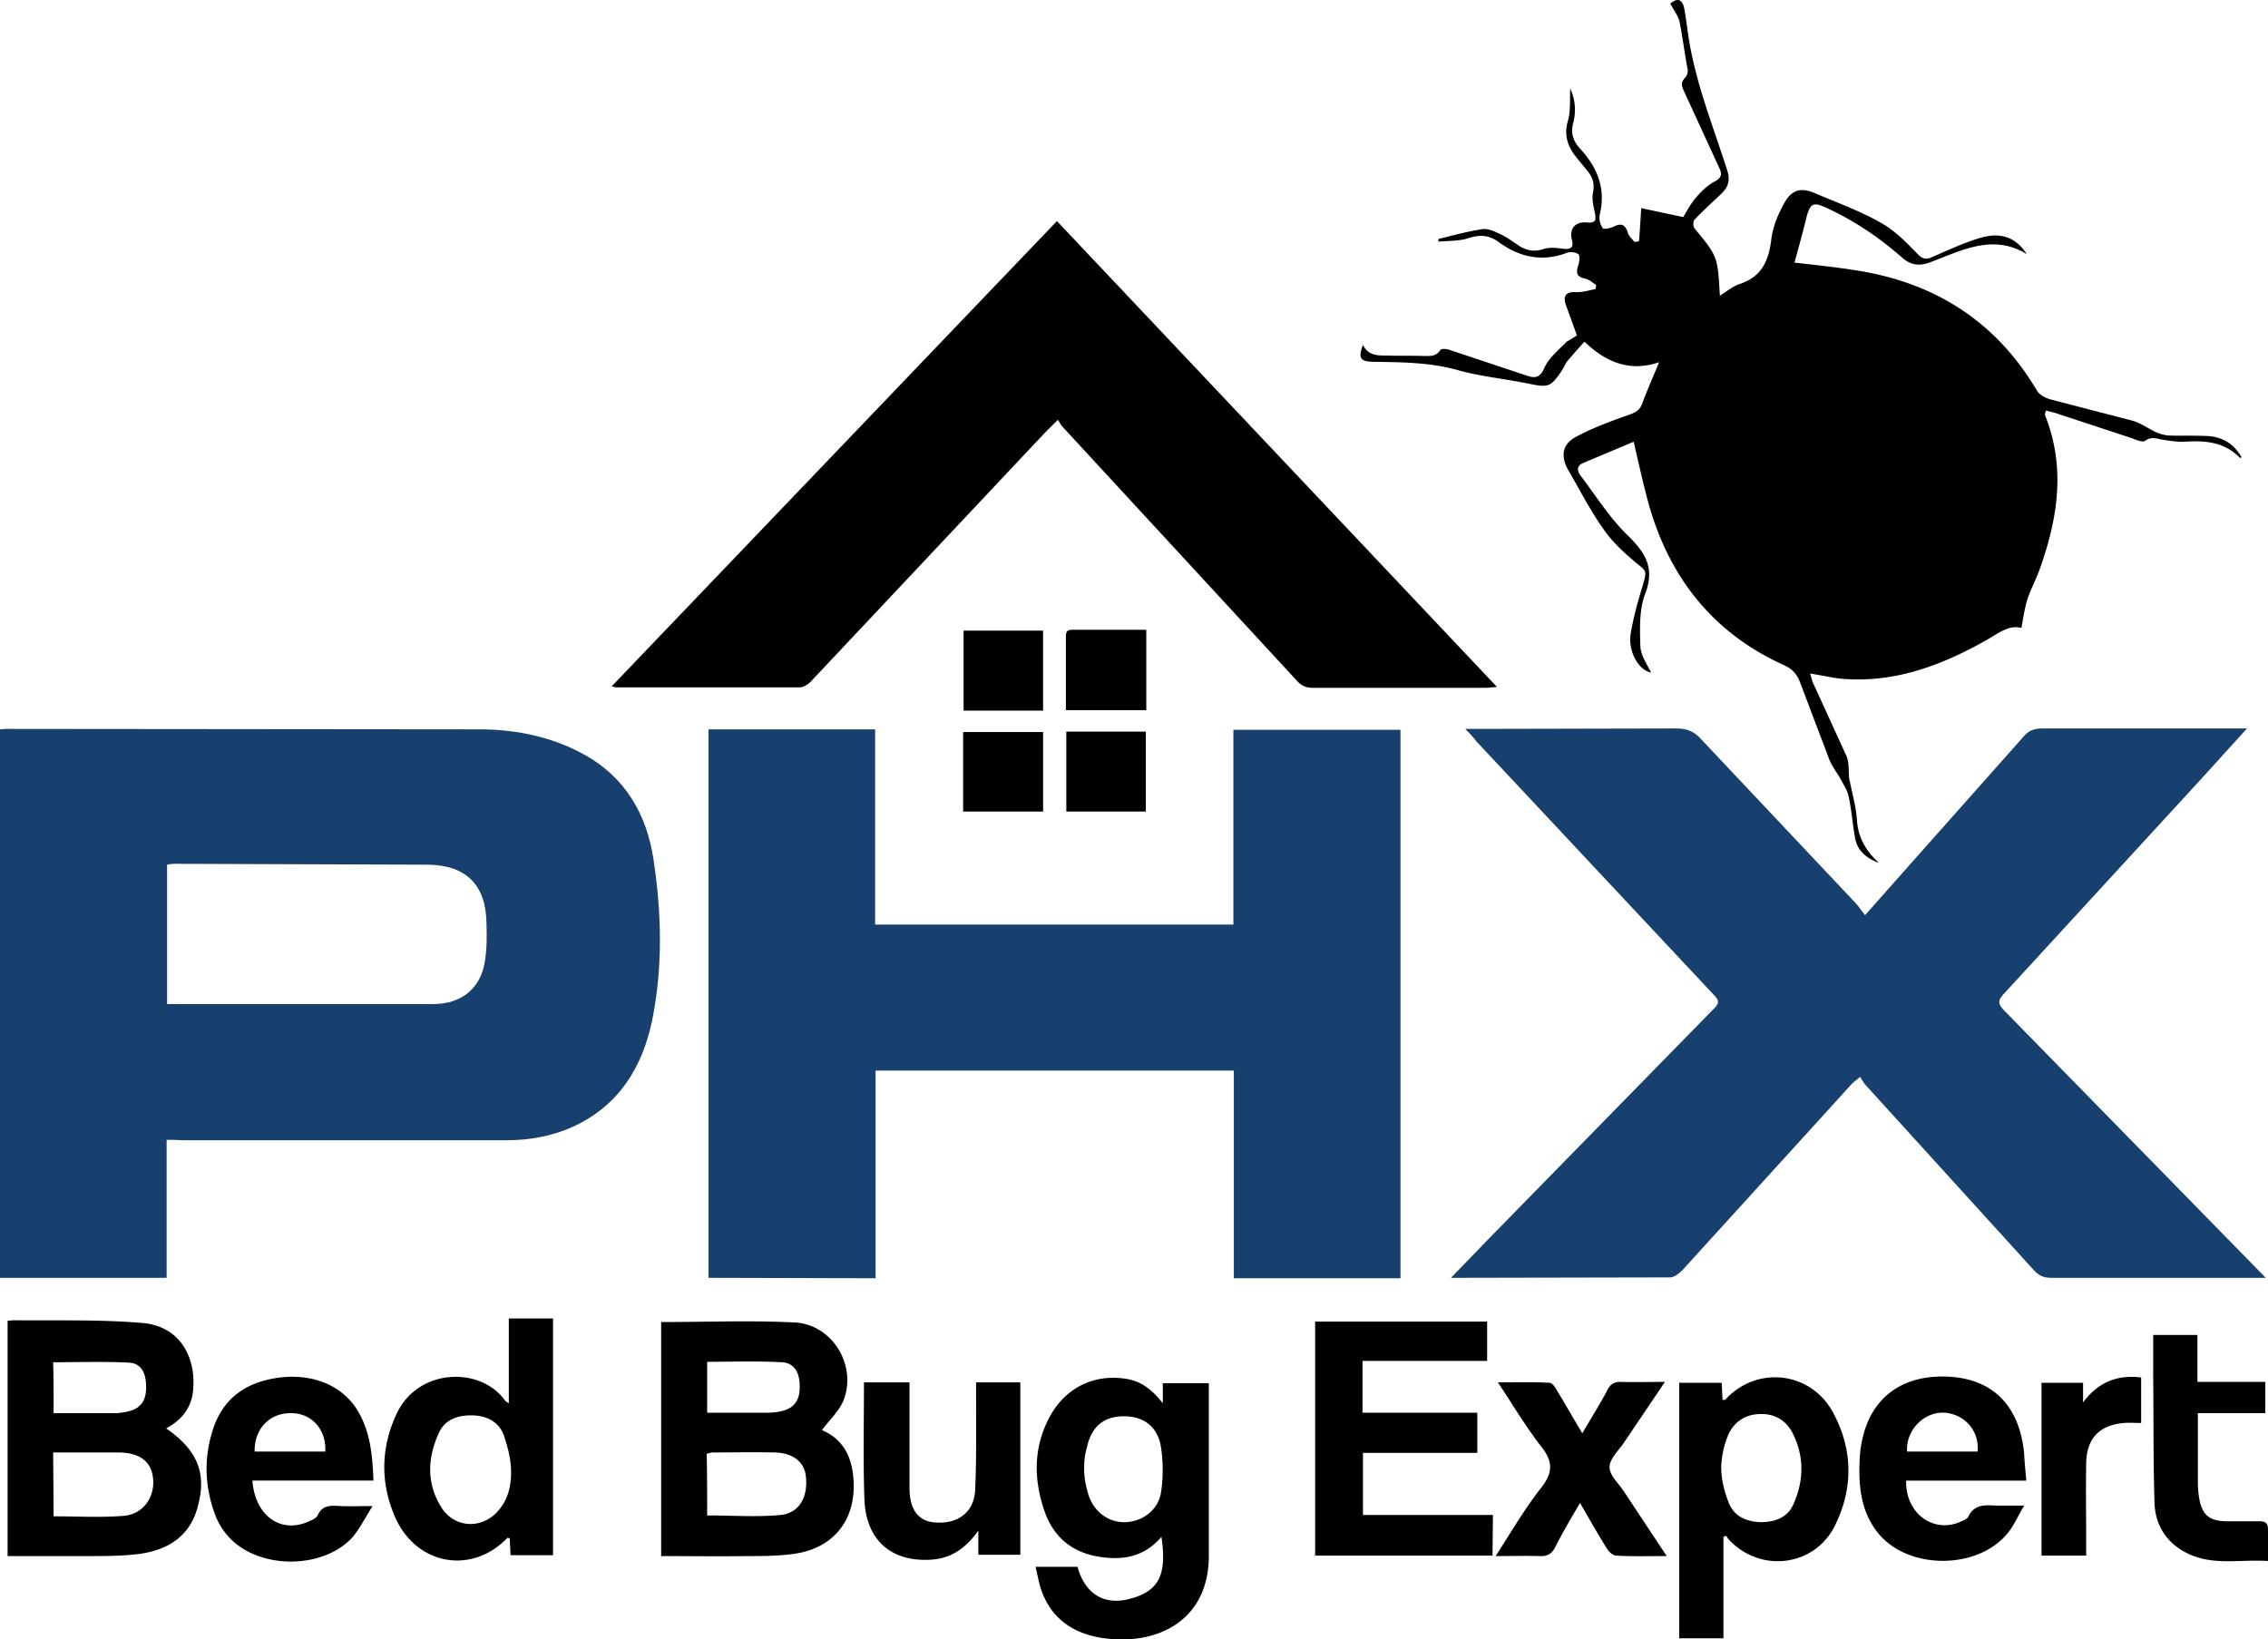 <?xml version="1.0" encoding="UTF-8"?> <svg xmlns="http://www.w3.org/2000/svg" viewBox="0 0 507.7 367"><path d="M37.3 255.2v30.9H0V163.3c.5 0 .9-.1 1.3-.1l106 .1c8.1 0 16.1 1.6 23.4 5.6 9.3 5.1 14.1 13.5 15.6 23.6 1.8 11.9 2.1 24-.3 35.9-2.2 10.6-7.5 19.2-17.8 23.9-4.7 2.1-9.7 3-14.8 3H40.5c-1-.1-2-.1-3.2-.1zm.1-30.4H97c6.2 0 10.5-3.4 11.5-9.3.5-2.9.5-5.8.4-8.8-.1-8.5-4.5-13-13.1-13.1l-56.9-.2c-.4 0-.9.1-1.5.2v31.2zm121.2 61.3V163.3h37.3V207h80.2v-43.6h37.4v122.8h-37.3v-46.5H196v46.5l-37.4-.1zM328 163.2h3.2l44-.1c2.4 0 4 .6 5.6 2.4l34.4 36.5c.8.8 1.4 1.8 2.3 2.9l11.7-13.2 23.8-26.8c1.2-1.4 2.4-1.8 4.2-1.8H503l-9.7 10.7-44.9 48.9c-1.2 1.3-1.1 2.1.1 3.4l58.7 60h-48.1c-1.6 0-2.7-.5-3.8-1.7l-37.8-41.6c-.4-.5-.7-1-1.1-1.7l-1.7 1.4-38.1 41.9c-.7.7-1.7 1.5-2.6 1.6l-49.2.1 9-9.3 50-51.1c1.3-1.3.8-2-.2-3L330.5 166c-.5-.7-1.3-1.6-2.5-2.8z" fill="#17406e"></path><path d="M353 75.1l-2.5-6.9c-.6-1.8-.1-2.9 2.2-2.8 1.5.1 3-.4 4.5-.7 0-.3.1-.6.1-.9-.8-.5-1.5-1.2-2.4-1.4-1.9-.4-2.2-1.2-1.6-3 .3-.8.4-2.3 0-2.5-.7-.5-2-.6-2.8-.2-5.5 2-10.5.8-15-2.5-2.2-1.6-4.2-1.7-6.7-.9-2.1.7-4.5.6-6.8.8v-.6c3.3-.8 6.5-1.7 9.9-2.2 1.3-.2 2.8.6 4.1 1.2 1.5.7 2.9 1.8 4.3 2.7 1.6.9 3.1 1.2 5.1.6 1.4-.5 3-.3 4.5-.1 1.7.2 2.4-.3 2-1.9-.7-2.6.7-4.2 3.3-4 1.9.2 2.2-.4 1.8-2.2-.3-1.5-.7-3.1-.4-4.5.4-2-.1-3.5-1.3-4.9-.7-.9-1.5-1.8-2.2-2.7C351 33 350 30.4 351 27c.6-2.1.4-4.5.5-7.2 1.2 2.7 1.3 5.2.7 7.6-.7 2.5 0 4.3 1.7 6.1 3.8 4.2 5.6 8.9 4.2 14.6-.2.9.1 2.2.7 3 .2.3 1.8 0 2.5-.4 1.7-.8 2.5-.4 3.1 1.4.2.8 1 1.4 1.5 2.1.3-.1.6-.1 1-.2.2-2.2.3-4.5.5-7.4l9.4 2c.8-1.3 1.6-2.9 2.8-4.3s2.6-2.8 4.3-3.7c1.4-.8 1.6-1.5 1.1-2.7l-7.9-17.2c-.6-1.3-1-2.1.1-3.3.4-.4.7-1.2.6-1.8-.7-3.6-1.1-7.1-1.8-10.6-.3-1.4-1.3-2.7-2.1-4.2 1.7-1.4 2.8-1 3.2 1.5.4 2.4.7 4.9 1.1 7.3 1.7 9.8 5.4 19 8.4 28.4.8 2.4.3 3.9-1.4 5.5-2 1.9-4 3.7-5.9 5.7-.3.3-.3 1.5 0 1.9 5.2 6.3 5.2 6.3 5.7 15.1 1.6-1 2.9-2.1 4.4-2.6 4.9-1.6 6.5-5.1 7.1-9.9.3-2.8 1.5-5.7 2.9-8.2 1.7-3.1 3.8-3.6 7-2.2 4.9 2.1 9.9 3.9 14.5 6.5 3.1 1.7 5.7 4.3 8.2 6.9 1.1 1.2 1.9 1.5 3.3.9 3.7-1.6 7.3-3.3 11.1-4.4 4.6-1.3 7.9.1 10.2 3.7-7.5-4.6-14.4-.9-21.3 1.7-2.7 1.1-4.7.8-6.7-1-5-4.4-10.5-8.1-16.5-10.9-3.3-1.6-4-1.3-4.9 2.3-.8 3.3-1.7 6.5-2.6 9.8 4.5.5 9.1 1 13.6 1.7 17.7 2.7 31.5 11.4 40.7 27 .6 1 2.1 1.7 3.3 2l18.1 4.7c1.8.5 3.4 1.7 5.1 2.5.9.4 1.9.7 2.8.8 2.7.1 5.4 0 8.1.1 3.7 0 6.5 1.5 8.4 4.8-.2 0-.4.2-.4.1-3.5-3.6-7.8-3.9-12.4-3.6-1.5.1-3.1-.2-4.6-.4-1.4-.2-2.7-.9-4.2.2-.6.4-2-.2-3-.6l-16.7-5.5c-.8-.3-1.6-.4-2.5-.7-.1.5-.3.8-.2 1.1 4.7 11.8 2.8 23.3-1.3 34.7-.8 2.2-2 4.4-2.7 6.6-.6 2-.9 4.1-1.3 6.3-2.7-.8-5.2 1.2-7.8 2.7-9.9 5.6-20.4 9.6-32.1 8.7-2.4-.2-4.7-.8-7.4-1.2.3.9.4 1.6.7 2.2l7.5 16.4c.5 1.3.4 2.9.5 4.3 0 .4.1.9.2 1.3.6 2.9 1.4 5.8 1.6 8.8.3 3.9 2.1 6.8 4.9 9.4-2.6-1-4.7-2.5-5.3-5.4-.6-3.2-.8-6.4-1.5-9.6-.3-1.3-1.1-2.5-1.8-3.8-.8-1.5-2-2.9-2.6-4.6l-6.4-16.9c-.7-1.9-1.7-3.1-3.7-4-15.9-7.2-25.7-19.7-30.3-36.3-1.2-4.4-2.2-9-3.3-13.7l-11.4 4.8c-1.5.7-1.2 1.9-.4 2.9 3.4 4.5 6.4 9.3 10.4 13.2s6.2 7.3 4 13.1c-1.4 3.6-1.2 7.9-1.1 11.8.1 2.1 1.6 4.2 2.4 5.9-3.1-.7-5.1-5.1-4.6-8.5.6-3.7 1.6-7.3 2.7-10.9 1-3.5 1-3.2-1.7-5.4-2.6-2.2-5.2-4.6-7.1-7.4-2.9-4.1-5.2-8.6-7.7-12.9-1.9-3.2-1.6-6 1.6-7.7 3.9-2.1 8.1-3.6 12.3-5.1 1.3-.5 2-1 2.5-2.3 1.1-3 2.4-5.9 3.8-9.3-6.5 2.2-11.8.1-16.7-4.6-1.4 1.5-2.6 2.9-3.8 4.3-.5.6-.8 1.5-1.3 2.2-2.5 3.7-3 3.8-7.4 2.9-5.3-1.1-10.8-1.6-16.1-3.1-6.2-1.7-12.5-1.7-18.8-1.8-2.8-.1-3.3-.8-2.2-3.8 1.2 2.5 3.4 2.4 5.5 2.4 2.6.1 5.2 0 7.9.1 1.5 0 2.9.2 3.9-1.3.2-.4 1.4-.3 2-.1l17.7 5.9c1.6.5 2.7.3 3.6-1.8 1-2.3 3.2-4 5-5.9a34.01 34.01 0 0 0 2.3-1.4zM236.6 49.5l98.5 104.3-2.3.2h-38.9c-1.5 0-2.5-.4-3.6-1.6l-52.4-56.8c-.4-.4-.6-.9-1.1-1.6l-3 3-52.3 55.6c-.6.6-1.6 1.3-2.5 1.3h-41c-.2 0-.5-.1-1.1-.2l99.7-104.2zM1.7 348.4v-52.7c.6 0 1-.1 1.5-.1 9.5.1 19.1-.2 28.6.6 8.7.7 12.2 8 11.4 15.3-.4 3.8-2.6 6.5-6 8.3 7 4.9 9.1 10 7.1 17.4-1.7 6.7-6.6 9.8-13 10.7-3.8.5-7.7.5-11.5.5H1.7zm10.3-8.9c5.3 0 10.5.3 15.6-.1 4.2-.3 6.9-3.8 6.7-7.9s-2.8-6.2-7.6-6.3H11.9l.1 14.3zm0-23.1h13.7c1.1 0 2.3-.2 3.4-.5 2.5-.7 3.7-2.5 3.6-5.5 0-3-1.1-5.1-3.7-5.3-5.6-.3-11.3-.1-17.1-.1.1 3.6.1 7.3.1 11.4zM148 296c10.2 0 20.1-.4 30 .1 8.4.5 13.9 9.7 10.8 17.5-1 2.4-3.2 4.4-4.8 6.6 5.4 2.3 7.2 7.1 7.1 13.1-.2 7.9-5.2 13.5-13.4 14.6-3.5.5-7.1.5-10.6.5-6.3.1-12.6 0-19.1 0V296zm10.3 43.3c5.6 0 11.1.4 16.4-.1 4.2-.4 6.2-4 5.7-8.6-.3-3.3-2.9-5.3-7-5.4-4.6-.1-9.3 0-13.9 0-.4 0-.9.2-1.3.3.1 4.6.1 9.2.1 13.8zm0-34.4v11.4h13.1c1.4 0 2.8-.1 4.1-.5 2.6-.8 3.7-2.7 3.5-6-.1-2.7-1.4-4.7-4-4.8-5.5-.3-11.1-.1-16.7-.1zm73.5 45.9h9.4c1.7 6.1 6 8.8 12 7.1 6.4-1.8 8-5.5 6.8-13.8-3.7 4.3-8.3 5.3-13.6 4.5-6.4-.9-10.7-4.5-12.7-10.6-2.4-7.2-2.3-14.3 1.4-21 3.5-6.3 9.8-9.4 16.9-8.3 3.4.5 5.9 2.4 8.3 5.5v-4.5h10.3v38c.3 15.3-11.7 20.7-23.4 19.1-5.9-.8-10.9-3.5-13.5-9.3-1-2.1-1.3-4.3-1.9-6.7zm10.9-22.6c-.1 2.2.3 4.4 1 6.6 1.3 3.9 4.7 6.2 8.4 6s7.2-2.7 7.8-6.7a33.52 33.52 0 0 0 0-10c-.7-4.7-3.9-7-8.3-7-4.5 0-7.3 2.3-8.3 7-.4 1.4-.6 2.8-.6 4.1zm91.4 20.1h-39.7v-52.4h38.5v8.8H305v11.6h25.7v9h-25.6v13.9h29.1l-.1 9.1zm51.7-4.2v22.7h-9.9v-57.2h9.5l.2 3.8c.3 0 .5.1.6 0 7-7.7 19.1-6.4 24.1 2.8 4.5 8.3 4.6 16.9.5 25.3-4.5 9.2-16.6 10.8-23.7 3.3-.3-.3-.4-.6-.7-.9-.2 0-.4.1-.6.2zm-.5-15.7c0 2.7.6 5.3 1.7 8.1 1.2 3 3.9 4.2 7.1 4.3 3.2 0 6.1-1 7.4-4.1 2.3-5.2 2.4-10.5-.1-15.6-1.4-2.9-3.9-4.6-7.3-4.5-3.3 0-5.9 1.7-7.2 4.6-1 2.4-1.5 4.8-1.6 7.2zm-271.4-14.2v-19h9.9v53h-9.5l-.2-3.8c-.2 0-.5-.1-.5-.1-7.9 8.3-20.3 6.2-25.1-4.5-3.4-7.7-3.3-15.6.3-23.3 4.8-10.2 18.7-10.6 24.2-3 .1.2.3.3.9.7zm.5 14.8c-.1-2.6-.8-5.2-1.6-7.6-1.1-3-3.7-4.4-6.9-4.5s-6.2.8-7.6 3.8c-2.6 5.6-2.9 11.4.5 16.8 3.1 4.9 9.6 4.9 13.1.3 2-2.5 2.6-5.6 2.5-8.8zm-57.9 2.5c.6 8 6.5 12 12.7 9.1.7-.3 1.6-.7 1.9-1.3 1.1-2.5 3.2-2.2 5.2-2.1 2.1.1 4.1 0 7.1 0-1.7 2.7-2.9 5.1-4.5 7-6.7 7.3-21.1 7.2-27.7-.1-1.3-1.4-2.4-3.2-3.1-5.1-2.2-6-2.5-12.2-.6-18.4 1.9-6.5 6.3-10.4 12.9-11.8 8.4-1.8 16 .9 19.7 7.1 2.8 4.7 3.3 10 3.5 15.6H56.5zm.5-6.5h15.8c.3-4.9-3-8.6-7.6-8.6-4.8-.1-8.3 3.5-8.2 8.6zm396.6 6.5h-26.9c-.2 7.6 6.5 12.1 12.6 9 .5-.2 1.1-.5 1.3-.9 1.5-3.2 4.4-2.5 6.9-2.5h5.6c-1.4 2.4-2.3 4.5-3.7 6.2-6.8 8.3-22.5 8.2-29.1-.2-3.8-4.8-4.3-10.6-4-16.5.1-2.4.6-4.9 1.4-7.2 2.7-7.4 8.9-11.3 17.4-11.2 10.6.1 16.9 6.2 18 17.1.1 2.1.3 4 .5 6.2zm-26.7-6.5h15.8c.4-4.7-2.9-8.3-7.3-8.7-4.8-.3-8.8 4-8.5 8.7zm-233.5-15.5h10.2v23.6c0 5.1 2.1 7.7 6.2 7.8 4.9.2 8.3-2.5 8.5-7.4.3-6.9.2-13.9.2-20.8v-3.2h9.9v38.6H219v-5.4c-2.9 4.1-6.2 6.2-10.5 6.5-9 .6-14.7-4.4-15-13.6-.3-8.5-.1-17.1-.1-26.1zm179.7 38.9c-4.1 0-7.7.1-11.3-.1-.6 0-1.5-.7-1.9-1.3-2.1-3.3-4-6.7-6.2-10.5-2 3.4-3.9 6.6-5.5 9.8-.8 1.6-1.8 2.2-3.6 2.1-3.1-.1-6.2 0-9.8 0 3.5-5.4 6.5-10.6 10.2-15.3 2.6-3.3 2.7-5.8.1-9.1-3.5-4.5-6.4-9.4-9.8-14.5 4.1 0 7.9-.1 11.6.1.5 0 1.2.9 1.5 1.5 1.9 3.1 3.7 6.3 5.8 9.8 2-3.4 4-6.6 5.7-9.8.7-1.3 1.5-1.7 2.9-1.7 3.1.1 6.3 0 9.9 0l-9.1 13.5c-1.2 1.8-3.3 3.7-3.3 5.6 0 1.8 2 3.6 3.2 5.4l9.6 14.5zM482 298.9h9.9v10.5h15.2v7H492v15.2c0 1.5.1 2.9.4 4.4.7 3.3 2.4 4.5 5.7 4.6h7.6c1.3 0 2 .3 2 1.8v7.1c-6.2-.4-12.3 1.1-18-1.7-4.6-2.2-7.2-6.2-7.4-11.2-.3-9.5-.2-19.1-.3-28.7v-9zm-15 49.4h-10v-38.7h9.3v4.4c3.5-4.7 7.8-6.2 13-5.6v10.2c-1.3 0-2.6-.1-3.9 0-5.5.5-8.3 3.5-8.4 9-.1 6.1 0 12.2 0 18.3v2.4zM233.5 159.1h-17.8v-17.9h17.8v17.9zm23.1-18.1v18h-18v-16.2c0-1 0-1.8 1.4-1.8h16.6zm-41 40.7v-17.8h17.9v17.8h-17.9zm40.9 0h-17.8v-17.9h17.8v17.9z"></path></svg> 